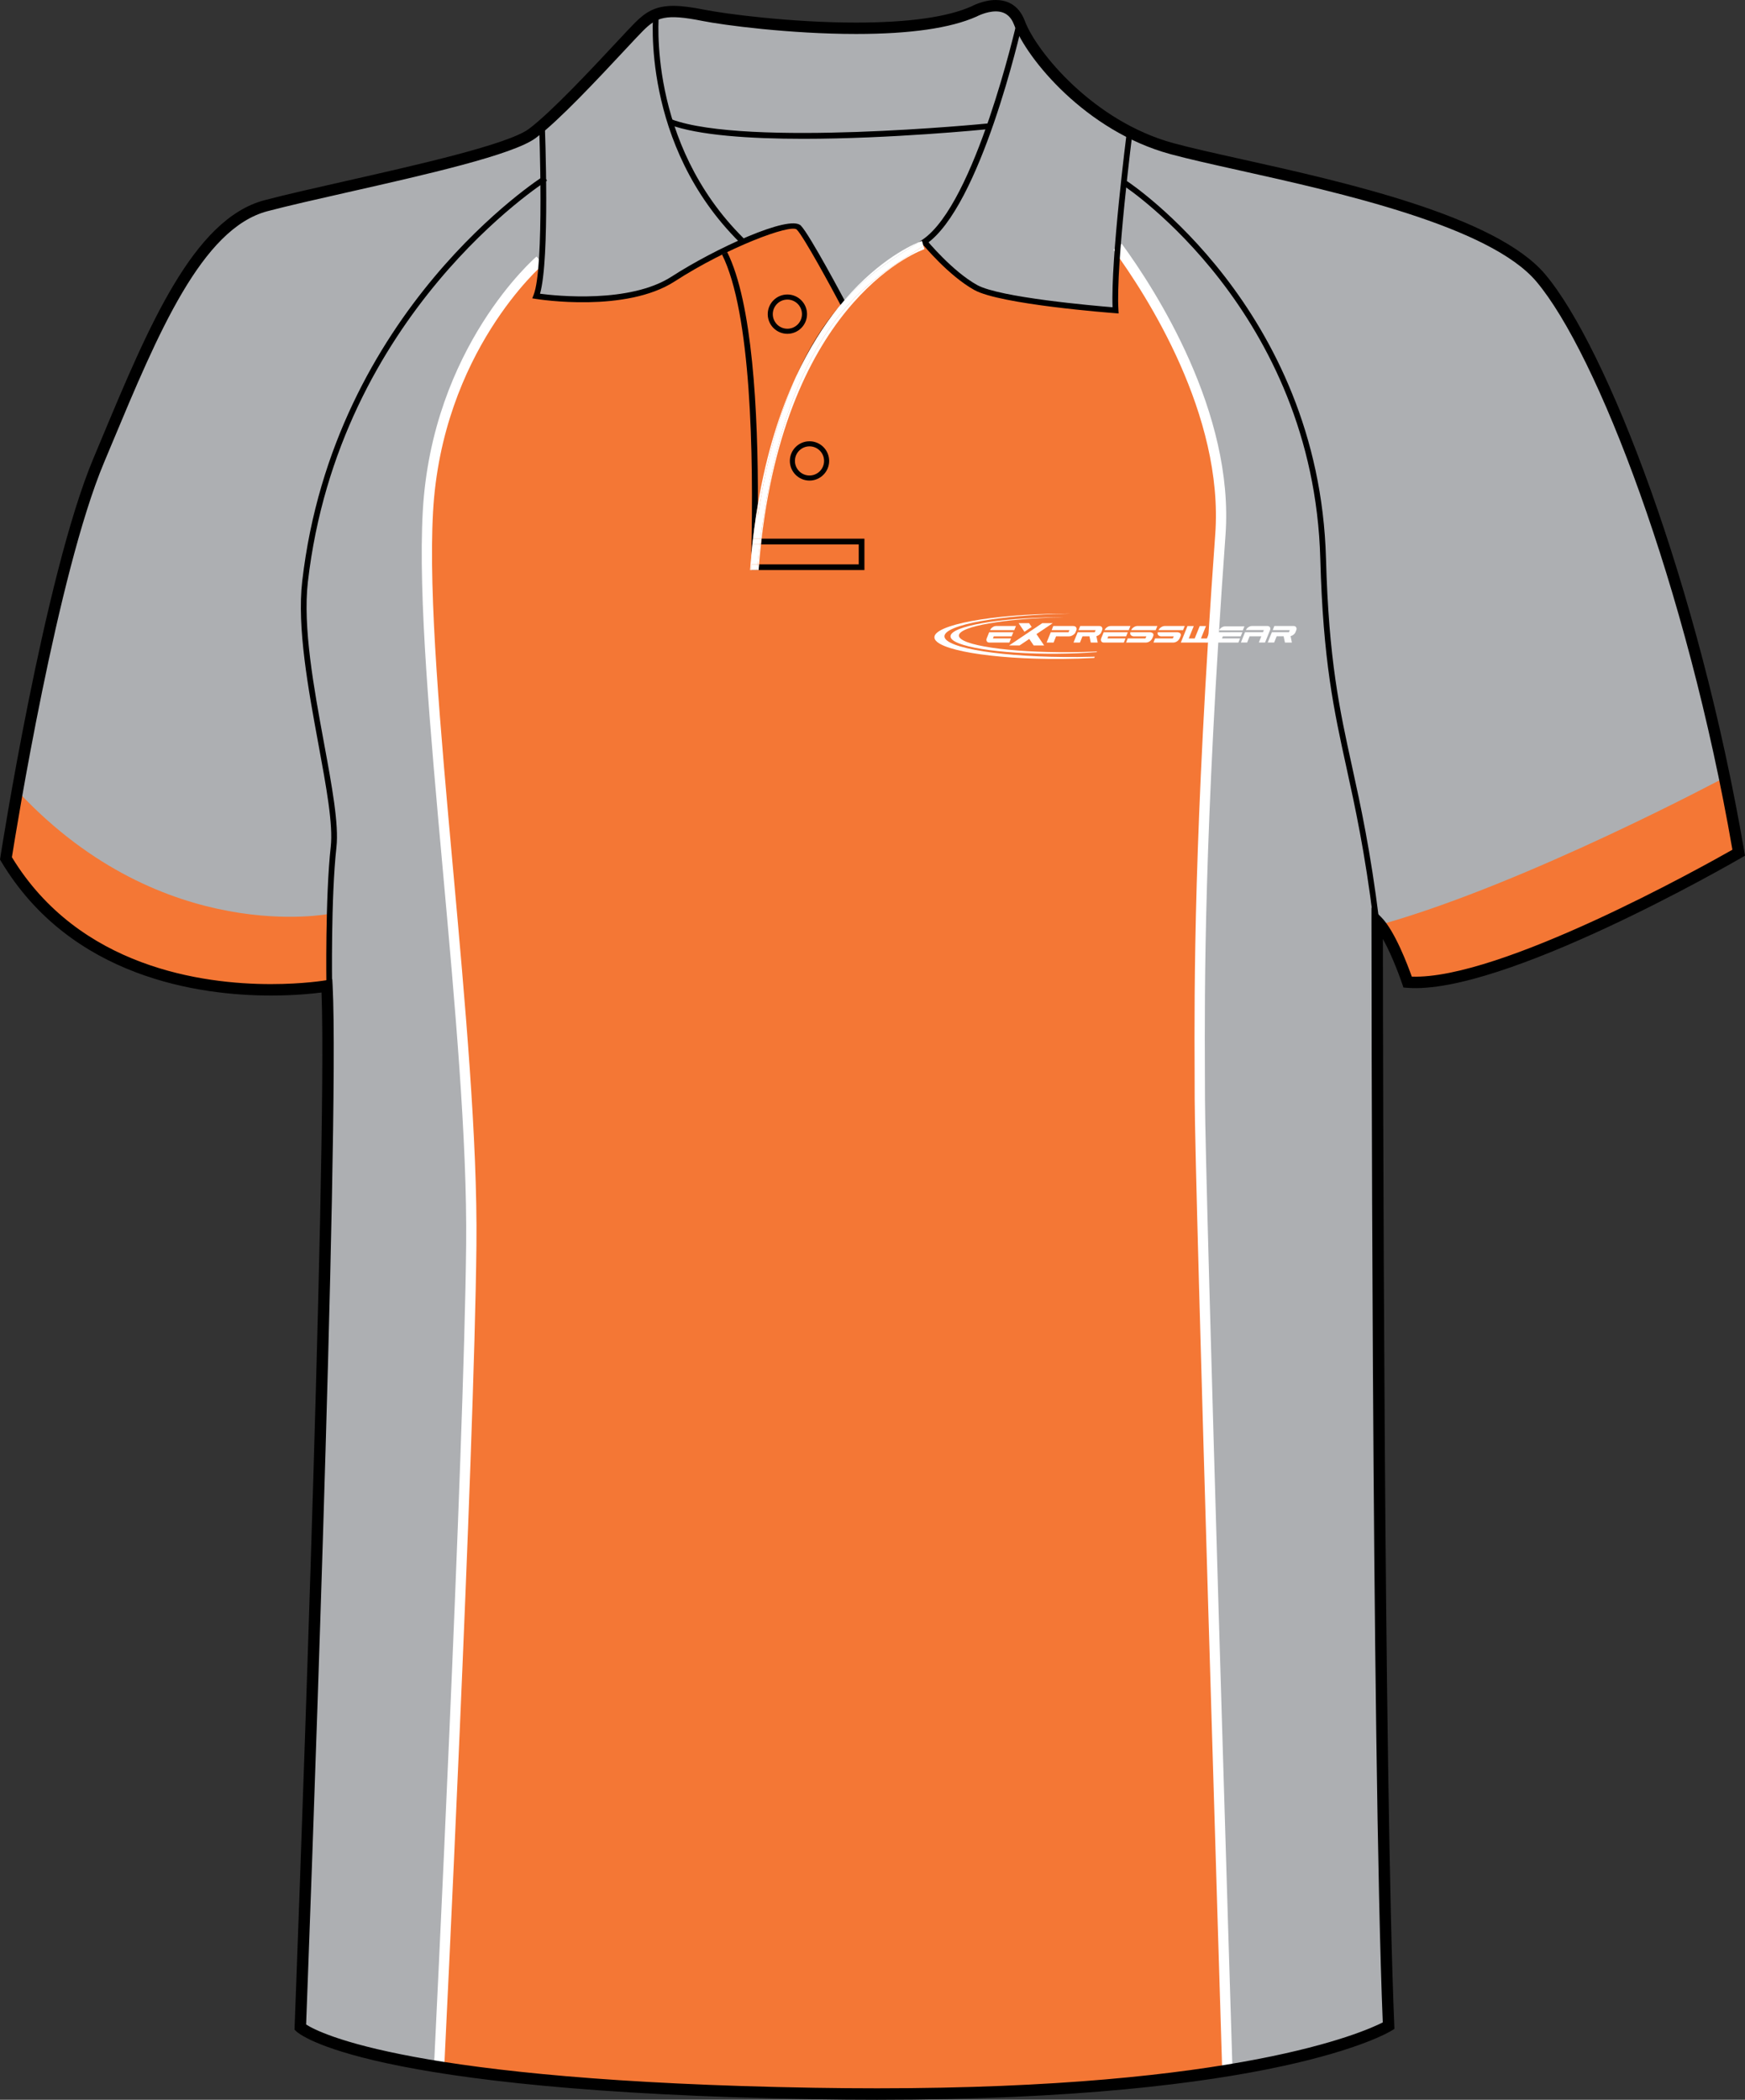 <?xml version="1.0" encoding="utf-8"?>
<!-- Generator: Adobe Illustrator 15.1.0, SVG Export Plug-In . SVG Version: 6.00 Build 0)  -->
<!DOCTYPE svg PUBLIC "-//W3C//DTD SVG 1.1//EN" "http://www.w3.org/Graphics/SVG/1.1/DTD/svg11.dtd">
<svg version="1.1" id="Layer_1" xmlns="http://www.w3.org/2000/svg" xmlns:xlink="http://www.w3.org/1999/xlink" x="0px" y="0px"
	 width="664.976px" height="800.002px" viewBox="0 0 664.976 800.002" enable-background="new 0 0 664.976 800.002"
	 xml:space="preserve">
<rect x="0" y="0" width="664.976" height="800.002" fill="#333333" stroke="none"/>
<g id="side" display="none">
</g>
<g id="back" display="none">
</g>
<g id="front">
	<path id="primary" fill="#ADAFB2" d="M124.589,376.729c0,0-90.337,9.721-122.319-48.589c0,0,16.462-106.569,35.312-151.524
		c18.854-44.954,36.251-89.912,63.808-97.16c27.553-7.25,89.909-18.85,101.506-27.549c11.602-8.702,34.801-34.804,40.603-40.603
		c5.803-5.802,10.154-7.255,24.652-4.353c14.502,2.9,76.855,10.154,102.962-1.449c0,0,13.052-7.25,17.399,4.35
		c4.352,11.601,26.104,39.153,58.001,47.853c31.904,8.702,117.453,21.751,140.66,49.303
		c23.207,27.552,58.014,117.461,75.408,218.968c0,0-89.911,52.203-126.158,49.302c0,0-5.805-17.399-11.604-23.201
		c0,0,0,316.421,4.35,420.827c0,0-46.397,28.711-218.959,25.813c-172.563-2.9-195.766-25.23-195.766-25.23
		S127.489,433.288,124.589,376.729z"/>
	<g id="secondary">
		<path fill="#F47735" d="M656.959,296.374c0,0-74.85,40.033-130.11,55.698l12.183,22.629c0,0,41.773-8.269,69.622-21.323
			c27.854-13.055,53.927-28.499,53.927-28.499L656.959,296.374z"/>
		<path fill="#F47735" d="M125.636,348.156c0,0-63.1,12.619-118.36-46.124l-5.66,24.803c0,0,19.146,32.201,58.312,43.08
			c39.164,10.88,64.662,6.814,64.662,6.814L125.636,348.156z"/>
		<path fill="#F47735" d="M205.703,99.25c0,0-39.164,33.072-42.644,95.734c-3.48,62.662,17.407,197.562,16.535,279.367
			c-0.872,81.805-12.188,311.567-12.188,311.567s137.073,25.242,300.254,1.307c0,0-10.444-338.113-10.444-368.575
			c0-30.461-1.306-88.335,7.833-214.964c3.104-42.988-22.626-87.029-39.164-109.658l-0.979,24.151c0,0-38.511-3.264-47.649-6.854
			c-9.138-3.59-17.948-10.77-24.802-18.603c0,0-15.666,6.854-30.679,24.151l-15.992-27.741c0,0-0.979-4.243-7.833-2.611
			c-6.854,1.632-31.331,12.728-38.511,17.624s-19.582,10.444-36.879,10.117c-17.297-0.326-18.276-1.958-18.276-1.958
			S207.118,108.715,205.703,99.25z"/>
	</g>
	<g id="tertiary">
		<path fill="#FFFFFF" d="M465.704,787.287c-0.102-3.387-10.443-338.494-10.443-368.635c0-3.058-0.01-6.395-0.023-10.05
			c-0.127-31.83-0.362-91.081,7.863-205.059c3.277-45.405-26.032-90.906-38.789-108.36l3.162-2.31
			c13.011,17.803,42.907,64.254,39.536,110.956c-8.215,113.827-7.981,172.98-7.856,204.76c0.016,3.66,0.031,7,0.031,10.063
			c0,30.08,10.336,365.131,10.441,368.518L465.704,787.287z"/>
		<path fill="#FFFFFF" d="M169.365,786.016l-3.912-0.193c0.112-2.297,11.321-230.656,12.185-311.49
			c0.423-39.771-4.31-92.113-8.882-142.733c-4.857-53.717-9.444-104.458-7.65-136.724c3.488-62.779,42.938-96.786,43.339-97.124
			l2.527,2.992c-0.386,0.326-38.566,33.323-41.955,94.348c-1.778,31.981,2.796,82.581,7.639,136.154
			c4.585,50.714,9.327,103.158,8.901,143.125C180.692,555.281,169.478,783.719,169.365,786.016z"/>
	</g>
	<path d="M306.104,52.886c-20.313,0-39.931-1.293-51.022-5.4l0.754-2.039c28.793,10.663,119.861,1.663,120.781,1.569l0.22,2.165
		C374.496,49.413,339.387,52.886,306.104,52.886z"/>
	<path d="M334.239,800.002c-7.833,0-15.932-0.068-24.073-0.205c-171.449-2.883-196.264-24.9-197.236-25.838l-0.703-0.678
		l0.037-0.975c0.127-3.354,12.673-331.775,10.261-394.164c-3.438,0.45-10.29,1.157-19.28,1.157
		c-26.988,0-76.236-6.643-102.84-51.132L0,327.494l0.12-0.775c0.166-1.071,16.723-107.351,35.456-152.033l2.987-7.138
		c18.07-43.274,35.138-84.145,62.271-91.282c8.051-2.12,19.123-4.622,30.847-7.272c27.646-6.25,62.059-14.026,69.91-19.916
		c8.549-6.413,23.958-22.925,33.162-32.788c3.201-3.428,5.729-6.139,7.203-7.614c4.082-4.081,7.784-6.442,14.648-6.442
		c3.078,0,6.882,0.476,11.971,1.494c7.626,1.525,32.733,4.873,57.657,4.873c19.973,0,34.772-2.077,43.994-6.175
		C370.237,2.411,374.628,0,379.462,0c3.688,0,8.605,1.387,11.081,7.998c4.393,11.703,26.145,38.227,56.537,46.52
		c6.681,1.822,15.717,3.832,26.173,6.159c38.547,8.577,96.795,21.54,115.581,43.84c23.56,27.976,58.387,117.917,75.885,220
		l0.257,1.489l-1.31,0.76c-3.598,2.091-91.059,52.502-127.425,49.591l-1.437-0.113l-0.453-1.366
		c-0.046-0.13-3.388-10.065-7.368-17.106c0.038,46.578,0.401,319.252,4.345,413.956l0.056,1.271l-1.081,0.668
		C528.571,774.736,485.973,800.002,334.239,800.002z M116.654,771.328c5.063,3.281,40.023,21.535,193.589,24.115
		c8.117,0.137,16.19,0.203,23.996,0.203c137.213,0,185.171-21.266,192.695-25.102c-4.248-104.625-4.299-416.409-4.299-419.561v-5.25
		l3.715,3.71c5.161,5.162,10.104,18.302,11.647,22.651c33.656,1.22,111.145-42.069,122.178-48.349
		c-17.455-100.732-51.597-189.038-74.672-216.434c-17.832-21.174-75.221-33.944-113.189-42.396
		c-10.518-2.339-19.597-4.36-26.374-6.208c-32.292-8.809-54.666-36.383-59.469-49.188c-1.306-3.483-3.599-5.174-7.01-5.174
		c-3.661,0-7.265,1.945-7.303,1.963c-9.948,4.434-25.345,6.637-45.929,6.637c-25.248,0-50.751-3.404-58.511-4.956
		c-14.134-2.825-17.501-1.428-22.688,3.757c-1.42,1.421-3.927,4.107-7.099,7.506c-9.907,10.613-24.877,26.654-33.734,33.3
		c-8.598,6.448-42.049,14.009-71.562,20.678c-11.686,2.642-22.723,5.135-30.697,7.235c-25.054,6.592-41.72,46.5-59.364,88.752
		l-2.989,7.146C21.898,218.551,6.081,316.836,4.538,326.601c25.596,42.046,72.774,48.342,98.702,48.342
		c12.466,0,20.889-1.438,20.974-1.451l2.417-0.421l0.126,2.452C129.552,429.898,117.484,749.496,116.654,771.328z"/>
	<path d="M320.492,116.513c-3.813-7.201-14.276-26.456-16.859-29.038c-2.265-2.256-26.555,6.816-46.494,19.72
		c-18.625,12.052-51.575,6.911-52.97,6.687l-1.343-0.217l0.504-1.261c4.214-10.538,2.12-64.266,2.102-64.809l2.172-0.085
		c0.086,2.15,1.996,51.126-1.815,64.403c6.28,0.82,34.245,3.757,50.167-6.543c16.396-10.607,44.918-23.73,49.212-19.43
		c3.342,3.34,16.681,28.488,17.246,29.559L320.492,116.513z"/>
	<path d="M281.886,92.373c-37.72-37.324-32.997-86.852-32.945-87.348l2.162,0.227c-0.05,0.486-4.646,49.007,32.31,85.575
		L281.886,92.373z"/>
	<path d="M426.283,119.425l-1.247-0.094c-1.784-0.133-43.854-3.344-53.737-8.833c-9.854-5.478-19.481-17.169-19.888-17.666
		l1.684-1.375c0.098,0.117,9.774,11.866,19.267,17.138c8.56,4.757,44.48,7.888,51.614,8.47c-0.732-18.311,5.25-65.432,5.51-67.474
		l2.157,0.274c-0.066,0.51-6.502,51.213-5.434,68.312L426.283,119.425z"/>
	<path d="M124.385,375.534c-0.005-0.332-0.499-33.521,1.655-52.941c0.941-8.462-1.687-22.704-4.727-39.195
		c-3.833-20.783-8.178-44.341-6.146-61.954c11.921-103.367,91.336-153.948,92.138-154.447l1.148,1.846
		c-0.792,0.493-79.331,50.557-91.127,152.848c-1.994,17.292,2.322,40.678,6.125,61.313c3.073,16.66,5.728,31.049,4.751,39.829
		c-2.143,19.285-1.647,52.337-1.645,52.668L124.385,375.534z"/>
	<path d="M523.374,350.682c-3.264-26.249-6.991-43.25-10.278-58.248c-4.778-21.809-8.904-40.64-9.967-79.582
		c-2.563-94.24-74.171-141.594-74.893-142.061l1.178-1.828c0.732,0.473,73.292,48.412,75.888,143.833
		c1.055,38.732,5.163,57.473,9.918,79.172c3.299,15.044,7.032,32.096,10.309,58.446L523.374,350.682z"/>
	<path d="M308.481,183.102c-4.128,0-7.488-3.36-7.488-7.491c0-4.128,3.36-7.488,7.488-7.488c4.127,0,7.487,3.36,7.487,7.488
		C315.966,179.742,312.608,183.102,308.481,183.102z M308.481,170.058c-3.063,0-5.554,2.491-5.554,5.553
		c0,3.065,2.489,5.556,5.554,5.556c3.062,0,5.553-2.494,5.553-5.556S311.542,170.058,308.481,170.058z"/>
	<path d="M300.053,127.182c-4.13,0-7.488-3.36-7.488-7.491c0-4.128,3.36-7.489,7.488-7.489c4.127,0,7.485,3.361,7.485,7.489
		C307.536,123.822,304.18,127.182,300.053,127.182z M300.053,114.138c-3.063,0-5.559,2.491-5.559,5.554
		c0,3.064,2.493,5.556,5.559,5.556c3.063,0,5.554-2.494,5.554-5.556C305.606,116.629,303.115,114.138,300.053,114.138z"/>
	<g>
		<path fill="none" d="M327.239,215.031v-7.613h-37.258c-0.271,2.487-0.521,5.018-0.735,7.613H327.239z"/>
		<path d="M303.331,143.5c5.042-10.847,10.647-19.536,16.206-26.45C313.861,123.792,308.3,132.325,303.331,143.5z"/>
		<path d="M277.097,96.007l-1.944,0.974c11.091,22.18,12.068,75.897,11.132,114.596c0.644-6.859,1.497-13.339,2.528-19.459
			C288.93,156.406,286.704,115.224,277.097,96.007z"/>
		<path d="M387.448,8.521c-0.158,0.687-15.736,68.99-35.813,82.727c-0.511,0.349-1.061,0.708-1.6,1.064
			c0.772-0.324,1.219-0.475,1.271-0.491l0.596,1.862c0.317-0.214,0.655-0.431,0.964-0.643
			c20.776-14.217,36.064-81.199,36.702-84.042L387.448,8.521z"/>
		<path d="M327.239,207.418v7.613h-37.993c-0.058,0.708-0.108,1.428-0.165,2.146h40.333v-11.934h-39.192
			c-0.086,0.715-0.159,1.448-0.238,2.175H327.239z"/>
		<path fill="#FFFFFF" d="M303.331,143.5c-6.001,12.913-11.188,28.897-14.52,48.617c-0.005,1.527-0.008,3.061-0.021,4.566
			C292.228,174.189,297.352,156.944,303.331,143.5z"/>
		<path fill="#FFFFFF" d="M286.284,211.574c-0.172,1.841-0.329,3.707-0.469,5.603h0.318
			C286.189,215.349,286.239,213.482,286.284,211.574z"/>
		<path fill="#FFFFFF" d="M346.529,94.589c1.229-0.788,2.389-1.54,3.512-2.28c-4.045,1.687-17.12,8.089-30.503,24.739
			C328.94,105.877,338.659,99.631,346.529,94.589z"/>
		<path fill="#FFFFFF" d="M289.812,205.243h0.411c10.9-92.68,61.511-110.129,62.08-110.313l-0.396-1.248
			c-1.326,0.885-2.719,1.787-4.203,2.738C329.02,108.39,299.743,127.195,289.812,205.243z"/>
		<path fill="#FFFFFF" d="M289.981,207.418h-0.438c-0.3,2.477-0.577,5.015-0.837,7.613h0.541
			C289.459,212.436,289.709,209.905,289.981,207.418z"/>
		<path fill="#FFFFFF" d="M289.083,217.177c0.057-0.715,0.104-1.438,0.165-2.146h-0.541c-0.068,0.715-0.147,1.418-0.217,2.146
			H289.083z"/>
		<path fill="#FFFFFF" d="M289.542,207.418h0.438c0.079-0.727,0.154-1.459,0.238-2.175h-0.41
			C289.722,205.963,289.632,206.689,289.542,207.418z"/>
		<path fill="#FFFFFF" d="M287,205.243v2.175h2.545c0.091-0.729,0.178-1.457,0.271-2.175H287z"/>
		<path fill="#FFFFFF" d="M288.704,215.031h-2.275v2.146h2.058C288.556,216.452,288.635,215.749,288.704,215.031z"/>
		<rect x="289.08" y="217.177" width="40.335" height="0.029"/>
		<rect x="288.486" y="217.177" width="0.595" height="0.029"/>
		<rect x="286.429" y="217.177" width="2.058" height="0.029"/>
	</g>
	<path id="tertiary_1_" fill="#FFFFFF" d="M350.04,92.309c-1.123,0.74-2.281,1.492-3.512,2.28
		c-7.869,5.042-17.587,11.285-26.991,22.459c-5.559,6.914-11.164,15.603-16.206,26.45c-5.979,13.443-11.102,30.688-14.537,53.183
		c0.015-1.503,0.017-3.039,0.021-4.566c-1.034,6.121-1.885,12.601-2.527,19.459c-0.047,1.906-0.097,3.772-0.149,5.603h0.297v-2.146
		h2.275c0.263-2.598,0.541-5.136,0.841-7.613h-2.547v-2.175h2.812c9.933-78.048,39.208-96.853,57.891-108.823
		c1.484-0.951,2.877-1.851,4.203-2.738l-0.596-1.863C351.258,91.838,350.814,91.989,350.04,92.309z"/>
	<g>
		<path fill="#FFFFFF" d="M401.176,237.422h-3.986l-12.639,8.488h3.988l3.688-2.477l1.678,2.477h3.985l-2.922-4.32L401.176,237.422
			L401.176,237.422z M388.162,237.422h3.993l0.975,1.439l-2.734,1.851L388.162,237.422L388.162,237.422z"/>
		<g>
			<path fill="#FFFFFF" d="M473.601,240.184l0.622-1.533h-7.424c-0.441,0-0.893,0.16-1.344,0.473
				c-0.415,0.294-0.711,0.649-0.896,1.062C467.576,240.187,470.589,240.184,473.601,240.184L473.601,240.184z"/>
			<g>
				<path fill="#FFFFFF" d="M460.034,244.826c0.443,0,0.897-0.162,1.358-0.482c0.45-0.324,0.771-0.714,0.949-1.173l1.882-4.642
					h-2.392l-1.907,4.733h-2.27l1.912-4.733h-2.386l-1.913,4.733h-2.266l1.912-4.733h-2.387l-2.544,6.296L460.034,244.826
					L460.034,244.826z"/>
				<path fill="#FFFFFF" d="M489.157,242.432l0.504,2.384h2.64l-0.497-2.444c0.749-0.175,1.552-0.75,1.853-1.47l0.291-0.738
					c0.189-0.453,0.184-0.844-0.028-1.173c-0.186-0.324-0.518-0.483-1.007-0.483h-7.287l-0.63,1.577h6.51l-0.327,0.784
					c-1.265,0-4.908,0-6.499,0l-1.588,3.937h2.45l0.961-2.376h2.657L489.157,242.432L489.157,242.432z"/>
				<path fill="#FFFFFF" d="M465.669,243.242l0.321-0.791h6.808l0.64-1.585c-3.075,0-6.135,0.01-9.194,0.01l-0.918,2.277
					c-0.184,0.462-0.179,0.851,0.01,1.172c0.186,0.324,0.505,0.483,0.977,0.483h7.616l0.629-1.567L465.669,243.242L465.669,243.242z
					"/>
				<path fill="#FFFFFF" d="M476.192,242.446l-0.943,2.36h-2.384l1.588-3.934h3.787h3.039l0.336-0.799h-6.841
					c0.187-0.421,0.492-0.784,0.921-1.083c0.459-0.321,0.918-0.483,1.369-0.483h5.918c0.454,0,0.773,0.162,0.961,0.483
					c0.187,0.316,0.192,0.685,0.026,1.104l-1.897,4.713h-2.366l0.943-2.36L476.192,242.446L476.192,242.446z"/>
			</g>
		</g>
		<g>
			<path fill="#FFFFFF" d="M378.381,243.246l0.316-0.791h6.813l0.64-1.582c-3.075,0-6.132,0.008-9.199,0.008l-0.916,2.277
				c-0.186,0.461-0.176,0.853,0.013,1.174c0.186,0.321,0.505,0.483,0.974,0.483h7.621l0.63-1.569H378.381L378.381,243.246z
				 M386.521,240.082l0.633-1.569h-7.589c-0.453,0-0.912,0.162-1.369,0.486c-0.428,0.301-0.731,0.663-0.92,1.086
				C380.356,240.085,383.441,240.082,386.521,240.082L386.521,240.082z"/>
			<path fill="#FFFFFF" d="M403.782,242.451h1.524h2.061c0.513,0,1.015-0.165,1.499-0.486c0.505-0.329,0.806-0.609,0.989-1.053
				l0.304-0.75c0.176-0.448,0.15-0.834-0.087-1.163c-0.227-0.324-0.602-0.486-1.114-0.486h-7.58l-0.63,1.567h6.784l-0.344,0.804
				c-1.209,0-4.974,0-6.769,0l-1.584,3.929h2.665l0.943-2.365h1.336L403.782,242.451L403.782,242.451z"/>
			<path fill="#FFFFFF" d="M415.161,242.439l0.508,2.384h2.639l-0.495-2.444c0.752-0.175,1.55-0.749,1.846-1.47l0.299-0.738
				c0.188-0.455,0.176-0.847-0.033-1.173c-0.181-0.324-0.518-0.486-1.005-0.486h-7.28l-0.644,1.577h6.517l-0.33,0.784
				c-1.261,0-4.905,0-6.496,0l-1.596,3.937h2.456l0.958-2.374h2.659L415.161,242.439L415.161,242.439z"/>
			<path fill="#FFFFFF" d="M422.007,243.246l0.315-0.791h6.813l0.64-1.582c-3.075,0-6.133,0.008-9.2,0.008l-0.915,2.277
				c-0.181,0.461-0.181,0.853,0.013,1.174c0.183,0.321,0.508,0.483,0.976,0.483h7.619l0.63-1.569H422.007L422.007,243.246z
				 M430.147,240.082l0.632-1.569h-7.588c-0.459,0-0.913,0.162-1.372,0.486c-0.423,0.301-0.729,0.663-0.917,1.086
				C423.982,240.085,427.067,240.082,430.147,240.082L430.147,240.082z"/>
			<path fill="#FFFFFF" d="M436.863,242.451h-4.934c-0.255,0-0.464-0.11-0.645-0.207c-0.176-0.102-0.319-0.219-0.421-0.366
				c-0.097-0.145-0.15-0.314-0.163-0.504c-0.011-0.154,0.022-0.318,0.071-0.499c2.481,0,4.964,0,7.443,0
				c0.262,0,0.489,0.078,0.685,0.154c0.196,0.075,0.353,0.175,0.465,0.3s0.176,0.277,0.196,0.454
				c0.021,0.179-0.018,0.379-0.11,0.602l-0.28,0.668c-0.186,0.449-0.546,0.95-1.028,1.279c-0.479,0.321-0.971,0.483-1.47,0.483
				h-7.542l0.614-1.574h6.741L436.863,242.451L436.863,242.451z M431.053,240.087c0.17-0.419,0.495-0.783,0.943-1.088
				c0.487-0.332,0.977-0.494,1.472-0.494h7.562l-0.633,1.584C437.273,240.09,434.17,240.087,431.053,240.087L431.053,240.087z"/>
			<path fill="#FFFFFF" d="M447.295,242.451h-4.932c-0.25,0-0.464-0.11-0.646-0.207c-0.177-0.102-0.317-0.219-0.419-0.366
				c-0.094-0.145-0.153-0.314-0.165-0.504c-0.011-0.154,0.022-0.318,0.071-0.499c2.485,0,4.964,0,7.45,0
				c0.255,0,0.479,0.078,0.678,0.154c0.196,0.075,0.354,0.175,0.465,0.3c0.111,0.125,0.178,0.277,0.196,0.454
				c0.022,0.179-0.016,0.379-0.104,0.602l-0.286,0.668c-0.188,0.449-0.54,0.95-1.032,1.279c-0.479,0.321-0.969,0.483-1.467,0.483
				h-7.544l0.615-1.574h6.741L447.295,242.451L447.295,242.451z M441.488,240.087c0.168-0.419,0.494-0.783,0.941-1.088
				c0.487-0.332,0.976-0.494,1.473-0.494h7.561l-0.633,1.584C447.706,240.09,444.603,240.087,441.488,240.087L441.488,240.087z"/>
		</g>
		<path fill="#FFFFFF" d="M402.834,235.197c0.815-0.005,1.632-0.008,2.439-0.005c-22.188,0.384-39.864,3.428-39.864,6.961
			c0,3.669,19.082,6.512,42.478,6.332c3.491-0.029,6.887-0.124,10.14-0.271l-0.104,0.24c-4.666,0.358-9.761,0.575-15.089,0.616
			c-22.372,0.176-40.625-2.798-40.625-6.618C362.206,238.628,380.46,235.372,402.834,235.197L402.834,235.197z"/>
		<path fill="#FFFFFF" d="M404.685,233.799c0.979-0.009,1.951-0.012,2.922-0.005c-26.548,0.469-47.702,4.246-47.702,8.639
			c0,4.564,22.83,8.107,50.823,7.89c2.188-0.018,4.345-0.055,6.461-0.118l-0.193,0.465c-3.938,0.214-8.063,0.344-12.311,0.379
			c-26.771,0.209-48.609-3.497-48.609-8.246S377.913,234.006,404.685,233.799L404.685,233.799z"/>
	</g>
</g>
</svg>
